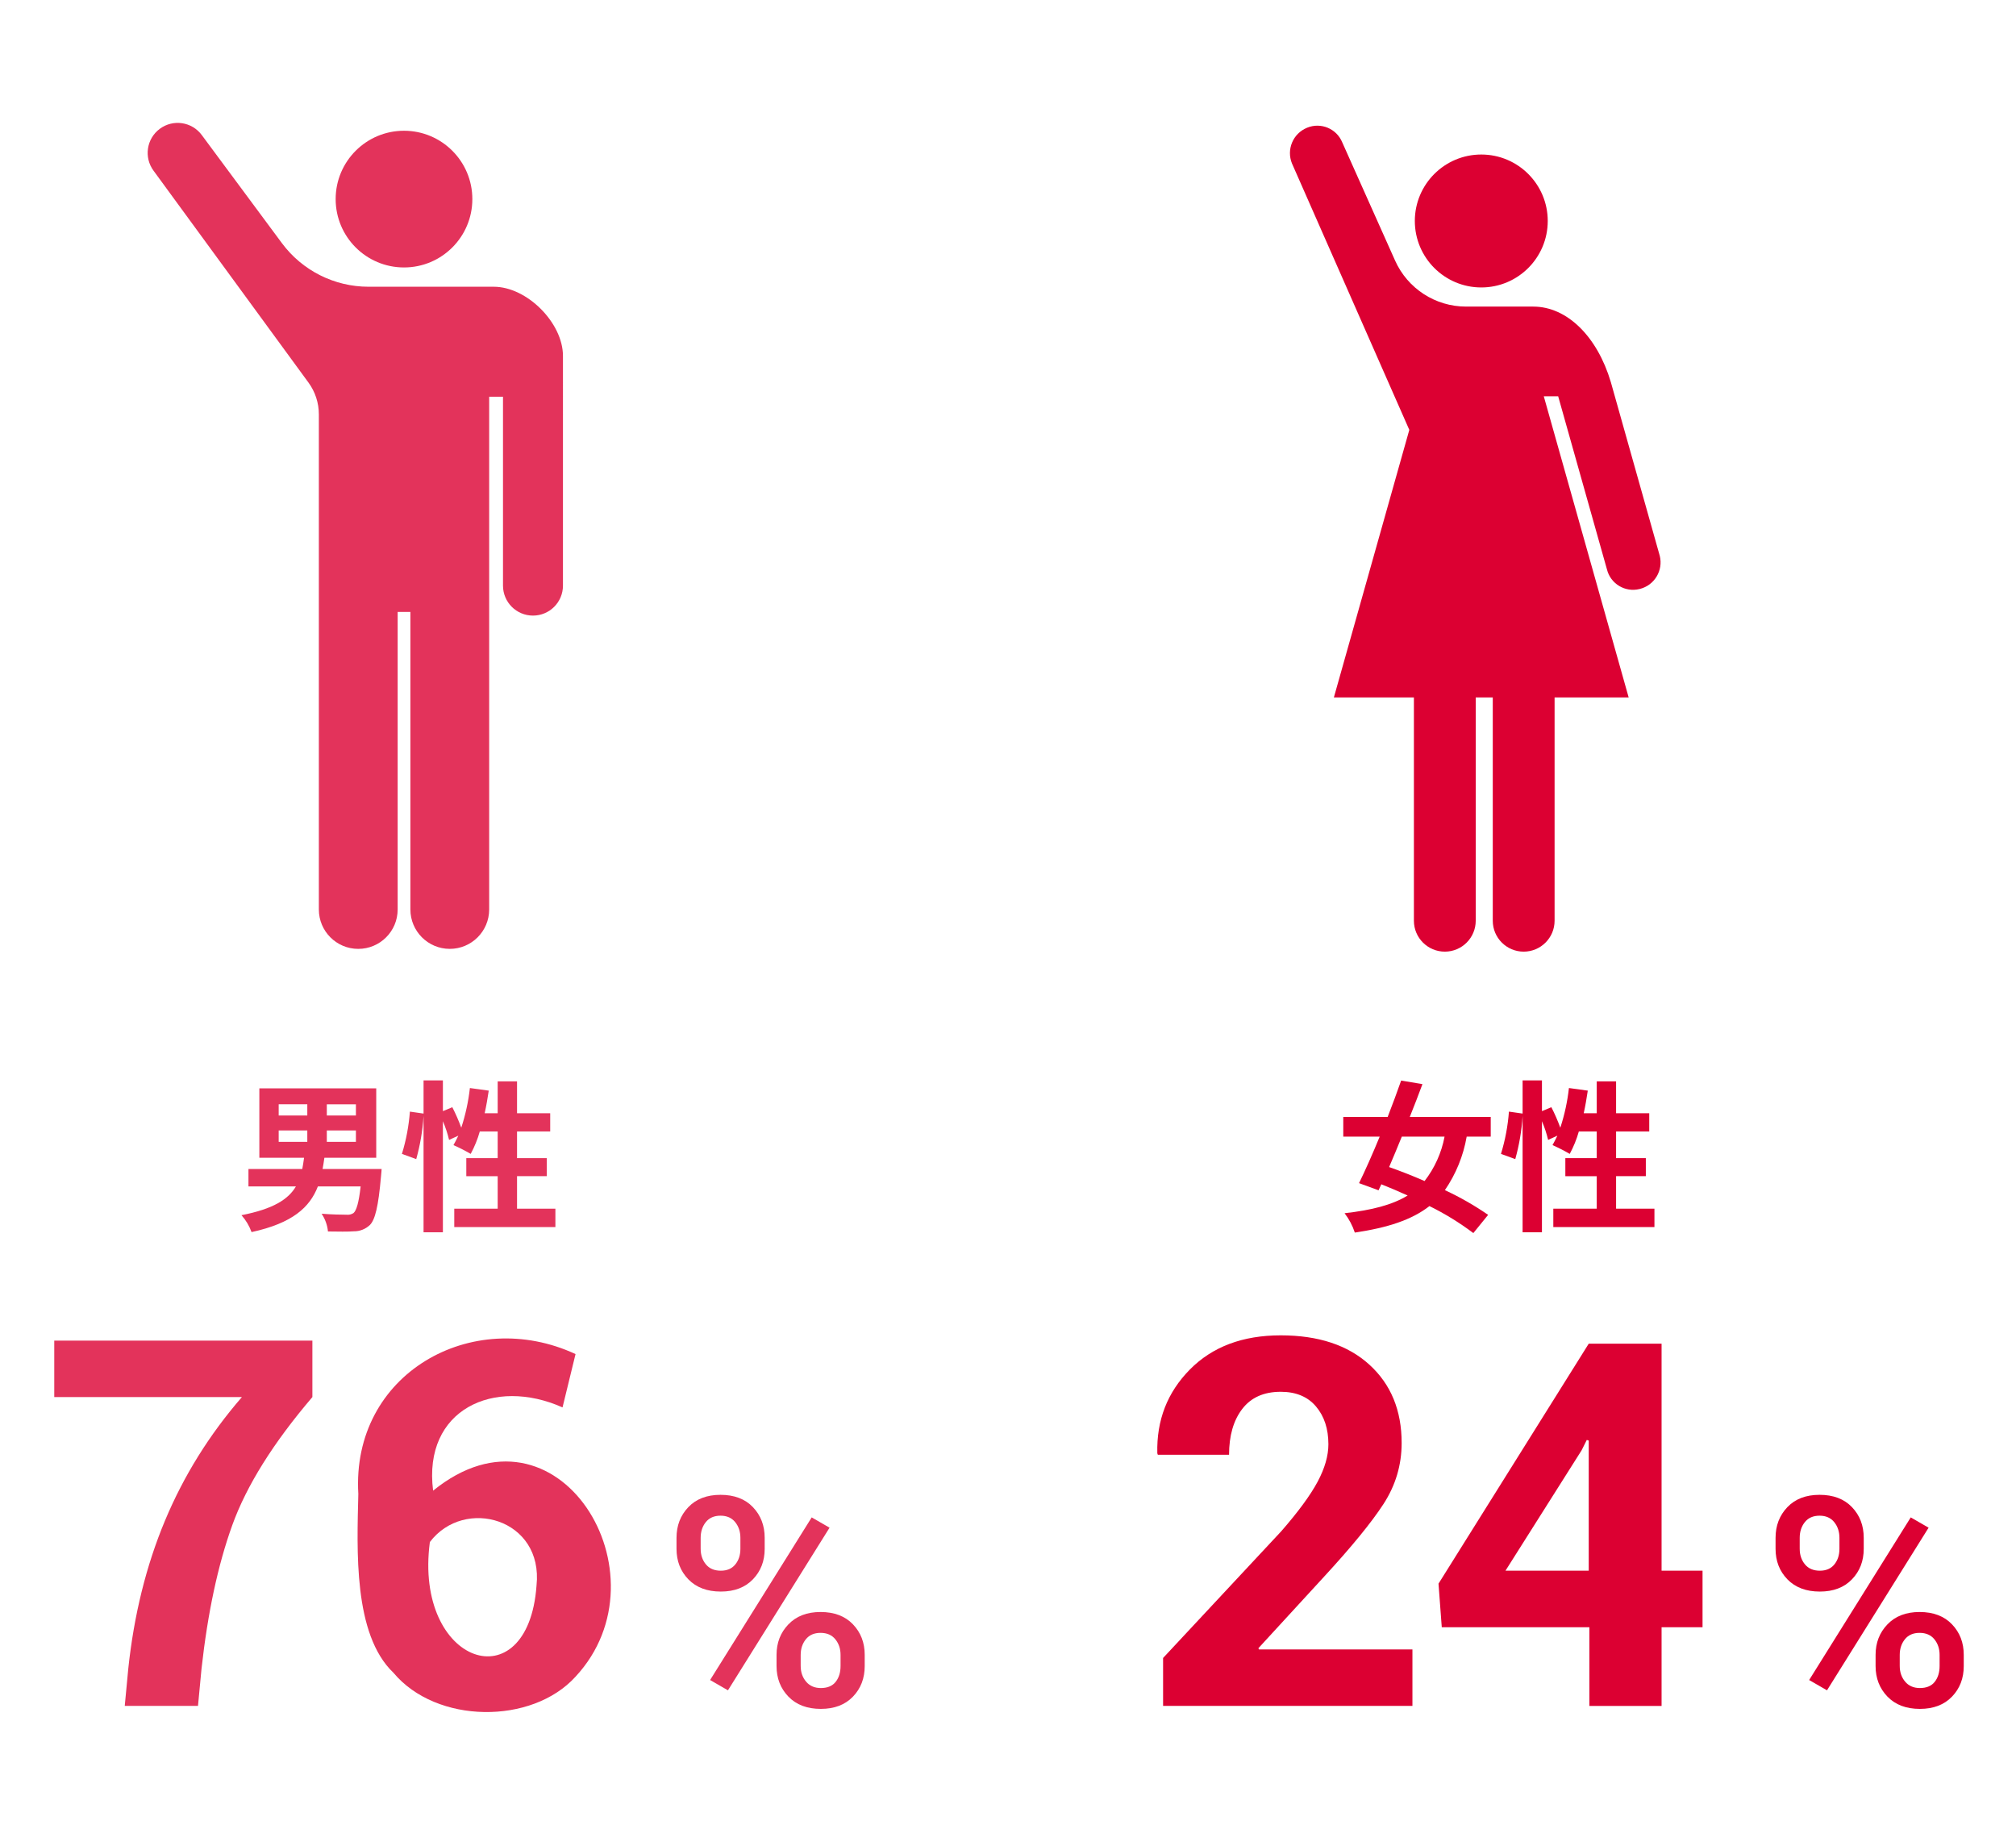 <?xml version="1.0" encoding="utf-8"?>
<!-- Generator: Adobe Illustrator 16.0.0, SVG Export Plug-In . SVG Version: 6.00 Build 0)  -->
<!DOCTYPE svg PUBLIC "-//W3C//DTD SVG 1.1//EN" "http://www.w3.org/Graphics/SVG/1.1/DTD/svg11.dtd">
<svg version="1.1" id="レイヤー_1" xmlns="http://www.w3.org/2000/svg" xmlns:xlink="http://www.w3.org/1999/xlink" x="0px"
	 y="0px" width="310px" height="280px" viewBox="0 0 310 280" enable-background="new 0 0 310 280" xml:space="preserve">
<g>
	<path id="パス_448" fill="#DC0032" d="M222.13,174.768c-0.471,2.486-1.525,4.826-3.075,6.826c-1.875-0.826-3.75-1.551-5.45-2.15
		c0.625-1.475,1.3-3.051,1.95-4.676H222.13z M229.229,174.768v-3.025h-12.45c0.7-1.725,1.351-3.449,1.95-5.049l-3.275-0.551
		c-0.6,1.725-1.324,3.65-2.074,5.6h-6.825v3.025h5.6c-1.1,2.676-2.225,5.201-3.175,7.15l3,1.1l0.425-0.924
		c1.325,0.525,2.675,1.1,4.05,1.725c-2.375,1.449-5.5,2.25-9.699,2.725c0.688,0.896,1.221,1.902,1.574,2.975
		c5.051-0.75,8.75-1.949,11.476-4.074c2.374,1.168,4.634,2.559,6.75,4.15l2.274-2.801c-2.105-1.451-4.33-2.723-6.649-3.801
		c1.695-2.469,2.838-5.273,3.35-8.225H229.229z M248.505,185.844v-5h4.574v-2.775h-4.574v-4.1h5.1v-2.801h-5.1v-4.9h-2.976v4.9h-2
		c0.25-1.125,0.45-2.301,0.625-3.475l-2.899-0.4c-0.23,2.074-0.675,4.117-1.325,6.1c-0.396-1.076-0.854-2.129-1.375-3.15
		l-1.45,0.602v-4.727h-2.975v5.102l-2.101-0.301c-0.165,2.205-0.575,4.385-1.225,6.5l2.2,0.801c0.607-2.164,0.984-4.385,1.125-6.625
		v17.875h2.975v-17.076c0.399,0.93,0.718,1.891,0.95,2.875l1.425-0.65c-0.25,0.525-0.5,1-0.75,1.451
		c0.908,0.398,1.793,0.85,2.65,1.35c0.591-1.096,1.061-2.252,1.399-3.449h2.75v4.1h-4.825v2.775h4.825v5h-6.675v2.824h15.55v-2.824
		H248.505z"/>
	<g enable-background="new    ">
		<path fill="#DC0032" d="M273.028,236.453c0-1.875,0.605-3.447,1.812-4.713c1.209-1.268,2.861-1.9,4.955-1.9
			c2.109,0,3.77,0.629,4.977,1.889c1.209,1.26,1.813,2.834,1.813,4.725v1.691c0,1.875-0.604,3.439-1.813,4.691
			c-1.207,1.252-2.852,1.879-4.932,1.879c-2.109,0-3.772-0.627-4.988-1.879s-1.824-2.816-1.824-4.691V236.453z M276.742,238.145
			c0,0.938,0.267,1.732,0.802,2.385c0.535,0.65,1.301,0.977,2.297,0.977c0.967,0,1.709-0.322,2.23-0.967
			c0.52-0.645,0.779-1.441,0.779-2.395v-1.691c0-0.953-0.268-1.758-0.803-2.418c-0.534-0.658-1.285-0.988-2.252-0.988
			c-0.98,0-1.735,0.33-2.263,0.988c-0.527,0.66-0.791,1.465-0.791,2.418V238.145z M280.938,259.898l-2.746-1.582l15.623-25.006
			l2.746,1.582L280.938,259.898z M288.409,254.449c0-1.861,0.608-3.426,1.824-4.691c1.216-1.268,2.863-1.9,4.943-1.9
			c2.109,0,3.77,0.629,4.977,1.889c1.209,1.26,1.813,2.828,1.813,4.703v1.713c0,1.891-0.604,3.461-1.813,4.713
			c-1.207,1.252-2.852,1.879-4.932,1.879c-2.109,0-3.772-0.629-4.988-1.889s-1.824-2.828-1.824-4.703V254.449z M292.123,256.162
			c0,0.938,0.274,1.736,0.823,2.395c0.551,0.66,1.309,0.99,2.275,0.99c1.025,0,1.787-0.32,2.285-0.957s0.746-1.445,0.746-2.428
			v-1.713c0-0.938-0.268-1.736-0.801-2.396c-0.535-0.658-1.293-0.988-2.275-0.988c-0.98,0-1.735,0.33-2.263,0.988
			c-0.527,0.66-0.791,1.459-0.791,2.396V256.162z"/>
	</g>
	<g enable-background="new    ">
		<path fill="#DC0032" d="M217.19,262.293h-38.342v-7.367l18.168-19.48c2.623-3.01,4.487-5.549,5.594-7.619
			c1.105-2.07,1.658-3.992,1.658-5.766c0-2.367-0.637-4.303-1.909-5.807c-1.273-1.504-3.08-2.256-5.42-2.256
			c-2.598,0-4.571,0.881-5.921,2.643c-1.351,1.762-2.025,4.107-2.025,7.039h-10.955l-0.077-0.23
			c-0.129-5.066,1.536-9.355,4.995-12.865s8.12-5.266,13.983-5.266c5.786,0,10.331,1.504,13.636,4.514
			c3.305,3.008,4.957,7.02,4.957,12.035c0,3.395-0.933,6.525-2.797,9.393c-1.865,2.867-4.943,6.629-9.238,11.283l-9.99,10.879
			l0.076,0.191h23.607V262.293z"/>
		<path fill="#DC0032" d="M255.5,206.6v34.9h6.3v8.7h-6.3v12.1h-11.1v-12.1h-22.7l-0.5-6.7l23.1-36.9H255.5z M244.3,241.5
	v-20l-0.3-0.1l-0.8,1.6l-11.7,18.5H244.3z"/>
	</g>
	<path id="パス_99" fill="#DC0032" d="M227.776,44.198c5.645,0,10.22-4.575,10.221-10.219c0-5.644-4.574-10.219-10.219-10.22
		c-5.643-0.001-10.219,4.573-10.22,10.216C217.558,39.62,222.132,44.196,227.776,44.198L227.776,44.198z"/>
	<path id="パス_100" fill="#DC0032" d="M255.224,85.469l-7.521-26.7c-2.072-6.993-6.713-11.629-11.939-11.629h-10.33
		c-4.716,0-8.99-2.772-10.914-7.078L206.4,21.895c-0.865-2.114-3.28-3.127-5.395-2.262c-0.015,0.007-0.03,0.014-0.046,0.02
		c-2.142,0.885-3.166,3.333-2.293,5.479l18.043,40.965l-11.599,41.137h12.306v34.339c0.002,2.625,2.133,4.752,4.758,4.75
		c2.621-0.002,4.746-2.127,4.748-4.75v-34.339h2.621v34.339c0.002,2.625,2.131,4.752,4.756,4.75c2.623-0.002,4.748-2.127,4.75-4.75
		v-34.339h11.391l-13.052-46.301h2.212l7.5,26.613c0.549,2.219,2.791,3.57,5.008,3.021c0.017-0.004,0.033-0.008,0.049-0.012
		C254.405,89.993,255.776,87.719,255.224,85.469z"/>
	<path id="パス_441" opacity="0.8" fill="#DC0032" enable-background="new    " d="M42.854,173.818h4.4v1.75h-4.4V173.818z
		 M42.854,169.793h4.4v1.725h-4.4V169.793z M54.729,171.518h-4.475v-1.725h4.475V171.518z M54.729,175.568h-4.475v-1.75h4.475
		V175.568z M49.604,179.742c0.1-0.574,0.2-1.125,0.275-1.725h7.975v-10.674H39.88v10.674h6.875c-0.075,0.6-0.176,1.176-0.275,1.725
		h-8.275v2.676h7.301c-1.176,2-3.5,3.475-8.375,4.426c0.678,0.76,1.203,1.641,1.55,2.6c6.3-1.375,8.95-3.801,10.2-7.025h6.574
		c-0.274,2.475-0.649,3.725-1.1,4.1c-0.326,0.211-0.715,0.299-1.1,0.25c-0.676,0-2.25-0.025-3.801-0.15
		c0.547,0.814,0.882,1.75,0.976,2.727c1.575,0.023,3.1,0.049,3.975-0.025c0.921,0.014,1.811-0.338,2.476-0.975
		c0.8-0.801,1.3-2.852,1.699-7.4c0.051-0.4,0.101-1.201,0.101-1.201H49.604z M79.505,185.844v-5h4.574v-2.775h-4.574v-4.1h5.1
		v-2.801h-5.1v-4.9h-2.976v4.9h-2c0.25-1.125,0.45-2.301,0.625-3.475l-2.899-0.4c-0.23,2.074-0.675,4.117-1.325,6.1
		c-0.396-1.076-0.854-2.129-1.375-3.15l-1.45,0.602v-4.727H65.13v5.102l-2.101-0.301c-0.165,2.205-0.575,4.385-1.225,6.5l2.2,0.801
		c0.607-2.164,0.984-4.385,1.125-6.625v17.875h2.975v-17.076c0.399,0.93,0.718,1.891,0.95,2.875l1.425-0.65
		c-0.25,0.525-0.5,1-0.75,1.451c0.908,0.398,1.793,0.85,2.65,1.35c0.591-1.096,1.061-2.252,1.399-3.449h2.75v4.1h-4.825v2.775h4.825
		v5h-6.675v2.824h15.55v-2.824H79.505z"/>
	<g enable-background="new    ">
		<path opacity="0.8" fill="#DC0032" d="M104.028,236.453c0-1.875,0.605-3.447,1.812-4.713c1.209-1.268,2.861-1.9,4.955-1.9
			c2.109,0,3.77,0.629,4.977,1.889c1.209,1.26,1.813,2.834,1.813,4.725v1.691c0,1.875-0.604,3.439-1.813,4.691
			c-1.207,1.252-2.852,1.879-4.932,1.879c-2.109,0-3.772-0.627-4.988-1.879s-1.824-2.816-1.824-4.691V236.453z M107.742,238.145
			c0,0.938,0.267,1.732,0.802,2.385c0.535,0.65,1.301,0.977,2.297,0.977c0.967,0,1.709-0.322,2.23-0.967
			c0.52-0.645,0.779-1.441,0.779-2.395v-1.691c0-0.953-0.268-1.758-0.803-2.418c-0.534-0.658-1.285-0.988-2.252-0.988
			c-0.98,0-1.735,0.33-2.263,0.988c-0.527,0.66-0.791,1.465-0.791,2.418V238.145z M111.938,259.898l-2.746-1.582l15.623-25.006
			l2.746,1.582L111.938,259.898z M119.409,254.449c0-1.861,0.608-3.426,1.824-4.691c1.216-1.268,2.863-1.9,4.943-1.9
			c2.109,0,3.77,0.629,4.977,1.889c1.209,1.26,1.813,2.828,1.813,4.703v1.713c0,1.891-0.604,3.461-1.813,4.713
			c-1.207,1.252-2.852,1.879-4.932,1.879c-2.109,0-3.772-0.629-4.988-1.889s-1.824-2.828-1.824-4.703V254.449z M123.123,256.162
			c0,0.938,0.274,1.736,0.823,2.395c0.551,0.66,1.309,0.99,2.275,0.99c1.025,0,1.787-0.32,2.285-0.957s0.746-1.445,0.746-2.428
			v-1.713c0-0.938-0.268-1.736-0.801-2.396c-0.535-0.658-1.293-0.988-2.275-0.988c-0.98,0-1.735,0.33-2.263,0.988
			c-0.527,0.66-0.791,1.459-0.791,2.396V256.162z"/>
	</g>
	<g enable-background="new    ">
		<path opacity="0.8" fill="#DC0032" d="M48.036,214.809c-6.018,7.045-10.125,13.615-12.324,19.711c-2.198,6.094-3.773,13.449-4.725,22.064
			l-0.541,5.709H19.183l0.541-5.709c0.873-8.256,2.751-15.836,5.631-22.74c2.881-6.904,6.828-13.25,11.843-19.035H8.344v-8.68
			h39.692V214.809z"/>
		<path opacity="0.8" fill="#DC0032" d="M55.1,229.7L55.1,229.7c-1.1-18.5,17.5-28.9,33.4-21.5l-2,8.2c-10.5-4.7-21.5,0.3-19.9,12.8
	c19.1-15.5,36.5,12.9,21.9,28.6c-6.7,7.4-21.4,7.3-28-0.6C54.3,251.3,54.9,238.3,55.1,229.7z M82.5,243.8L82.5,243.8
	c1.1-10.3-11.1-13.7-16.4-6.7C63.6,256,81.2,261.8,82.5,243.8z"/>
	</g>
	<path id="パス_101" opacity="0.8" fill="#DC0032" d="M62.124,41.123c5.804,0,10.508-4.705,10.508-10.509c0-5.805-4.704-10.51-10.508-10.51
		c-5.805,0-10.509,4.705-10.51,10.508c0,5.805,4.704,10.51,10.508,10.511C62.123,41.123,62.123,41.123,62.124,41.123z"/>
	<path id="パス_102" opacity="0.8" fill="#DC0032" d="M75.93,44.089H56.669c-5.252,0.001-10.195-2.487-13.323-6.708L31.023,20.76
		c-1.517-2.045-4.404-2.473-6.449-0.955c-2.046,1.515-2.476,4.402-0.96,6.447v0.001L47.43,58.817c1.04,1.42,1.601,3.135,1.6,4.895
		v76.125c-0.001,3.345,2.709,6.058,6.054,6.06c0.002,0,0.004,0,0.006,0c3.346,0,6.057-2.711,6.058-6.056V94.088h1.958v45.748
		c-0.002,3.345,2.709,6.058,6.055,6.06c0,0,0,0,0.002,0c3.344,0,6.056-2.711,6.057-6.056V61.002h2.126v29.041
		c0,2.547,2.065,4.609,4.61,4.609c0.001,0,0.002,0,0.002,0c2.546,0,4.609-2.064,4.609-4.609l0,0V54.721
		C86.564,49.63,81.021,44.089,75.93,44.089z"/>
</g>
</svg>
